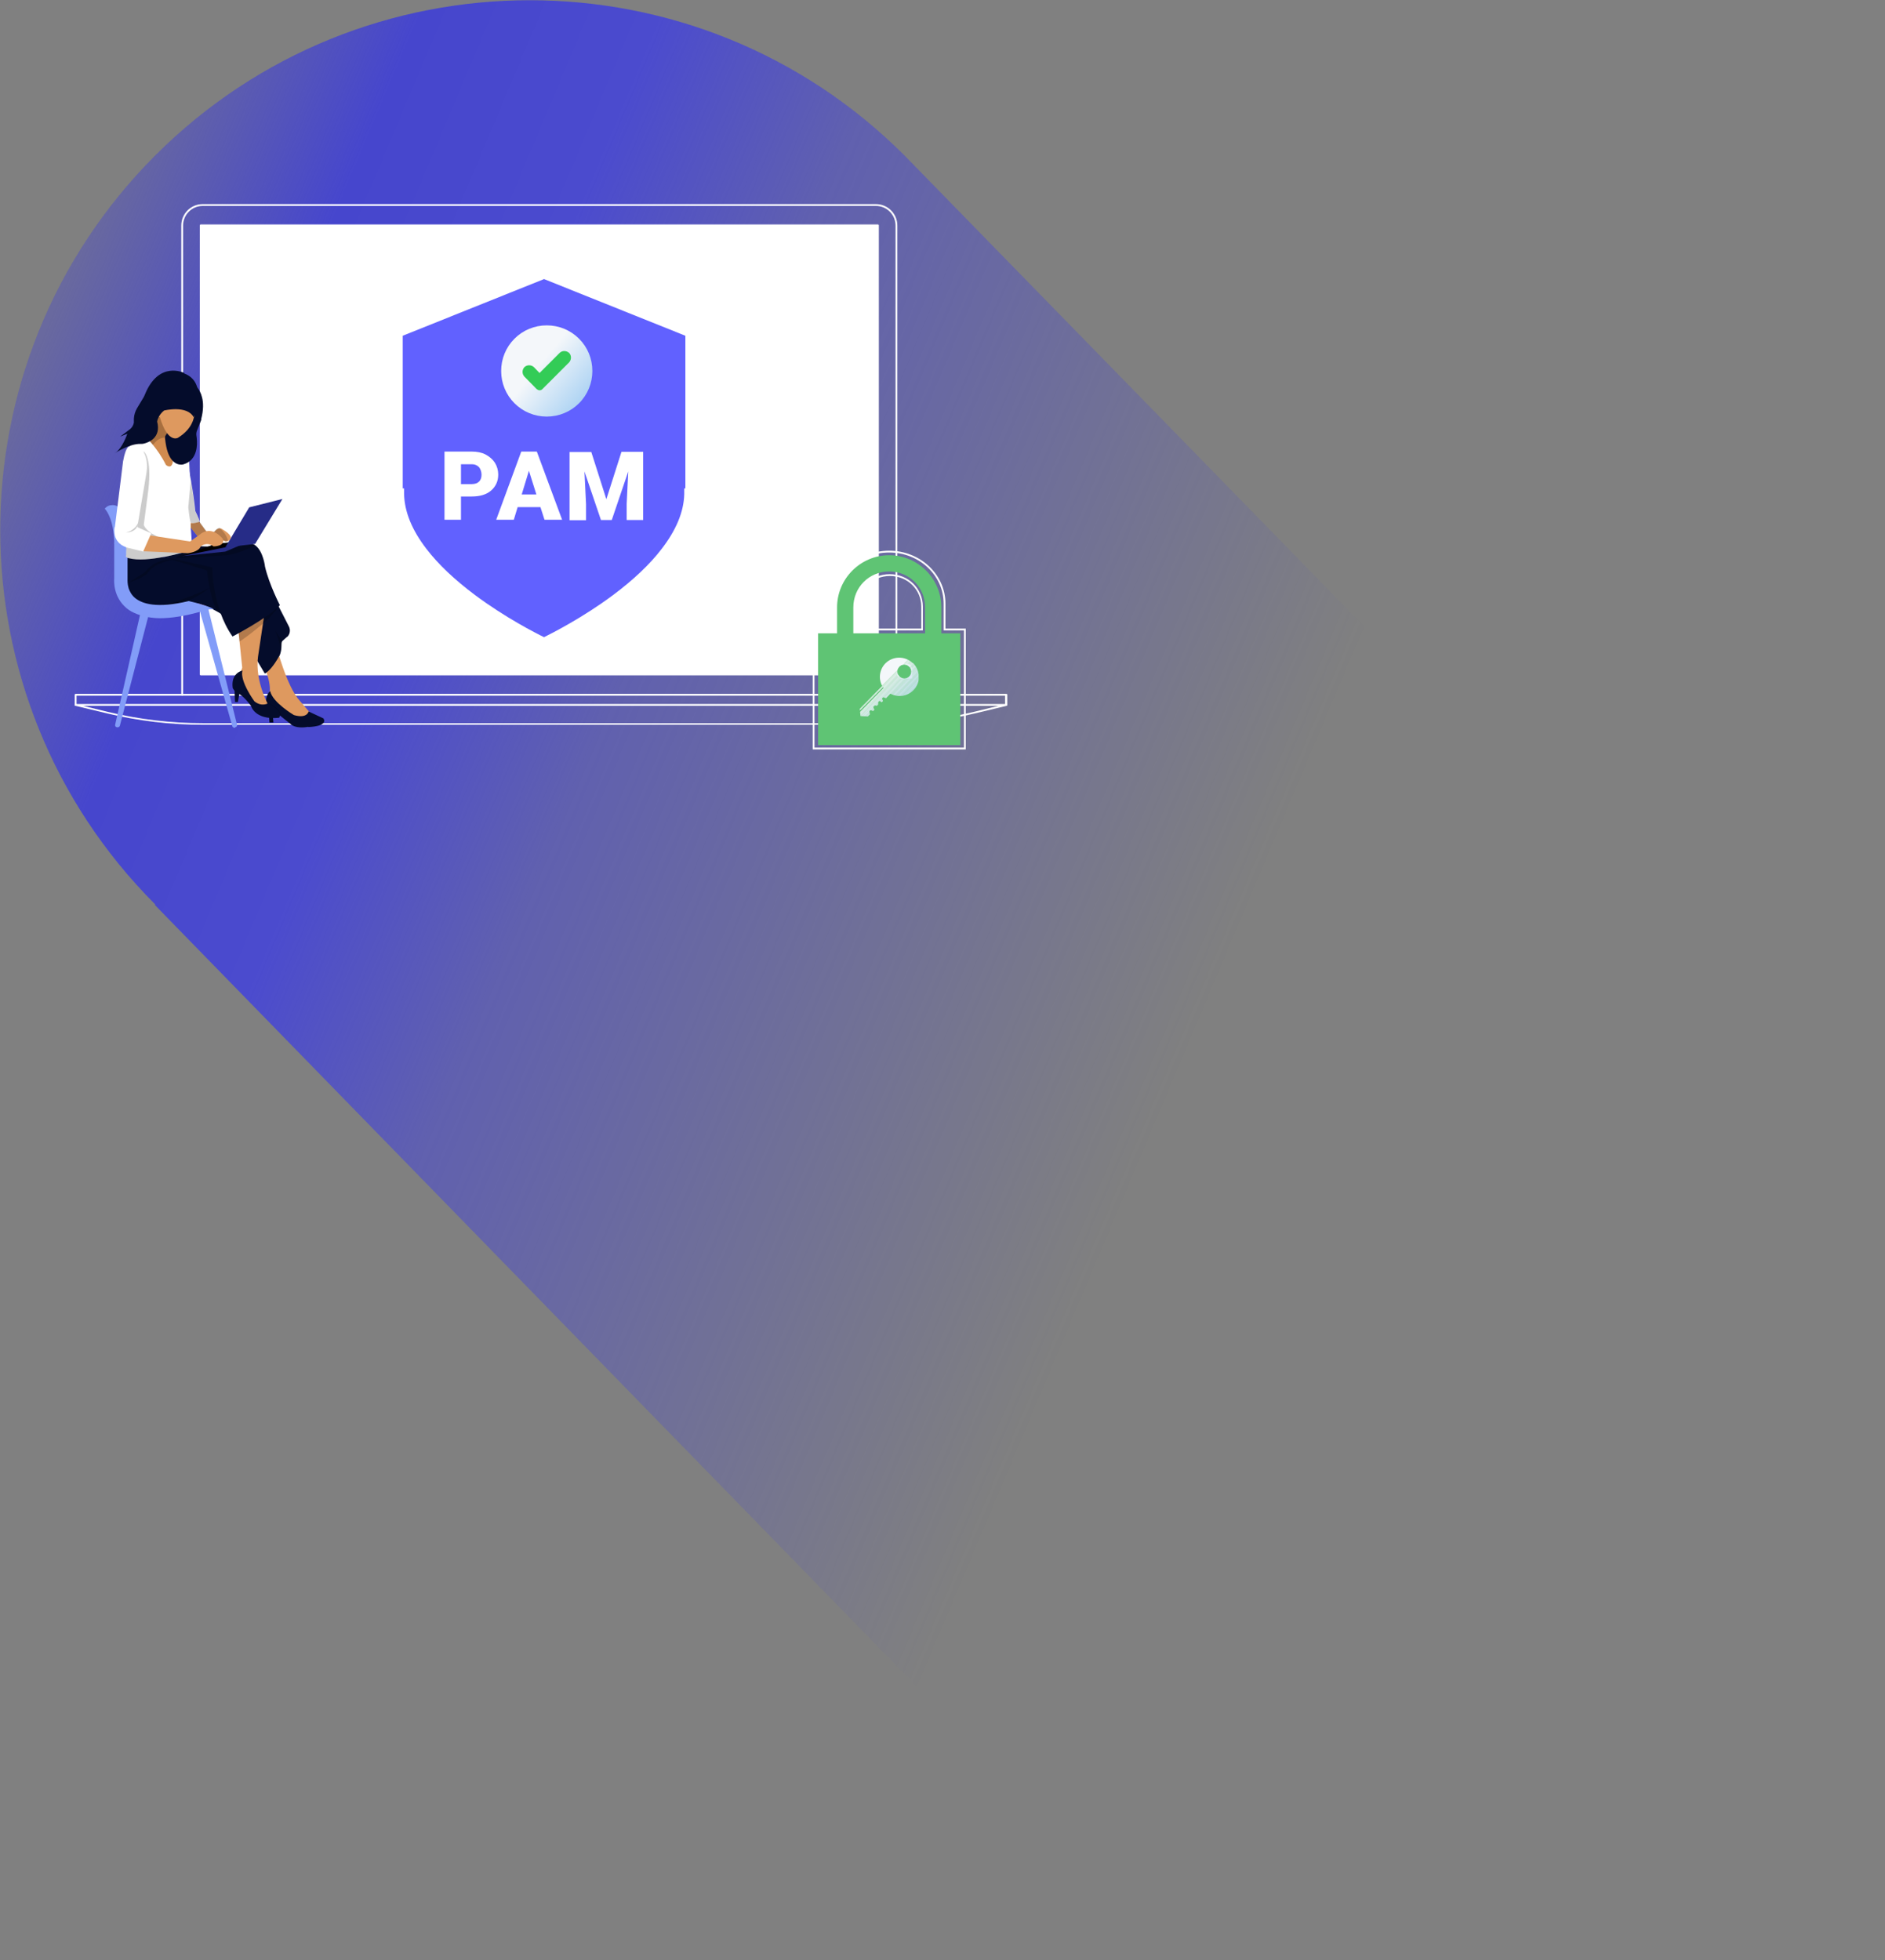 <?xml version="1.0" encoding="UTF-8"?>
<svg id="Layer_2" xmlns="http://www.w3.org/2000/svg" xmlns:xlink="http://www.w3.org/1999/xlink" version="1.1" viewBox="0 0 835 868.2">
  <rect x="0" y="0" width="835" height="868.2" fill="#808080" stroke="none"/>
  <!-- Generator: Adobe Illustrator 29.6.0, SVG Export Plug-In . SVG Version: 2.1.1 Build 207)  -->
  <defs>
    <style>
      .st0 {
        fill: none;
      }

      .st1 {
        fill: #cee4f6;
      }

      .st2 {
        fill: #d8e9f7;
      }

      .st3 {
        fill: #d7e8f7;
      }

      .st4 {
        fill: #ecf3f9;
      }

      .st5 {
        fill: #b7d8f4;
      }

      .st6 {
        fill: #abd2f3;
      }

      .st7 {
        fill: #f3f6fa;
      }

      .st8 {
        fill: #262c87;
      }

      .st9 {
        fill: #cfe4f6;
      }

      .st10 {
        isolation: isolate;
        opacity: .2;
      }

      .st11 {
        fill: #bcdbf5;
      }

      .st12 {
        fill: #040c2b;
      }

      .st13 {
        fill: #c8e1f6;
      }

      .st14 {
        fill: #d2e6f7;
      }

      .st15 {
        fill: #c4dff5;
      }

      .st16 {
        fill: url(#linear-gradient1);
      }

      .st17 {
        fill: #f2f6fa;
      }

      .st18 {
        fill: #c3def5;
      }

      .st19 {
        fill: #f1f5fa;
      }

      .st20 {
        fill: #b5d7f4;
      }

      .st21 {
        fill: #a9d1f3;
      }

      .st22 {
        fill: #6161ff;
      }

      .st23 {
        fill: #c6e0f6;
      }

      .st24 {
        fill: #b2d6f4;
      }

      .st25 {
        fill: #e6f0f9;
      }

      .st26 {
        fill: #cde3f6;
      }

      .st27 {
        fill: #758cfa;
      }

      .st28 {
        fill: #b8d9f4;
      }

      .st29 {
        fill: #afd4f3;
      }

      .st30 {
        fill: #f6471e;
      }

      .st31 {
        fill: #e9f1f9;
      }

      .st32 {
        fill: #5fc474;
      }

      .st33 {
        fill: url(#linear-gradient);
      }

      .st34 {
        fill: #c2def5;
      }

      .st35 {
        fill: #d5e7f7;
      }

      .st36 {
        fill: #d9e9f7;
      }

      .st37 {
        fill: #cce3f6;
      }

      .st38 {
        fill: #bddbf5;
      }

      .st39 {
        fill: #edf3f9;
      }

      .st40 {
        fill: #e7f0f9;
      }

      .st41 {
        fill: #c0ddf5;
      }

      .st42 {
        fill: #eef4f9;
      }

      .st43 {
        fill: #e5eff9;
      }

      .st44 {
        fill: #deecf8;
      }

      .st45 {
        fill: #acd3f3;
      }

      .st46 {
        fill: #daeaf7;
      }

      .st47 {
        fill: #a7d0f3;
      }

      .st48 {
        fill: #dfecf8;
      }

      .st49 {
        fill: #d4e7f7;
      }

      .st50 {
        fill: #de995f;
      }

      .st51 {
        fill: #fff;
      }

      .st52 {
        fill: #dcebf8;
      }

      .st53 {
        fill: #b4d7f4;
      }

      .st54 {
        fill: #cae2f6;
      }

      .st55 {
        fill: #e8f1f9;
      }

      .st56 {
        fill: #bfdcf5;
      }

      .st57 {
        fill: #c7e0f6;
      }

      .st58 {
        fill: #b3d6f4;
      }

      .st59 {
        fill: #add3f3;
      }

      .st60 {
        fill: #aed4f3;
      }

      .st61 {
        fill: #aad2f3;
      }

      .st62 {
        fill: #c9e1f6;
      }

      .st63 {
        fill: #bbdaf5;
      }

      .st64 {
        fill: #a6d0f3;
      }

      .st65 {
        fill: #d1e5f7;
      }

      .st66 {
        fill: #d6e8f7;
      }

      .st67 {
        fill: #e1edf8;
      }

      .st68 {
        fill: #ebf2f9;
      }

      .st69 {
        fill: #a8d1f3;
      }

      .st70 {
        fill: #33cc57;
      }

      .st71 {
        fill: #dbeaf8;
      }

      .st72 {
        fill: #d3e6f7;
      }

      .st73 {
        fill: #c1ddf5;
      }

      .st74 {
        fill: #e2eef8;
      }

      .st75 {
        fill: #e0edf8;
      }

      .st76 {
        fill: #829cf8;
      }

      .st77 {
        fill: #d0e5f7;
      }

      .st78 {
        fill: #b6d8f4;
      }

      .st79 {
        fill: #d18b4f;
      }

      .st80 {
        fill: #eff4fa;
      }

      .st81 {
        fill: #a5cff2;
      }

      .st82 {
        fill: #f4f7fa;
      }

      .st83 {
        fill: #b0d5f4;
      }

      .st84 {
        fill: #c5dff5;
      }

      .st85 {
        fill: #eaf2f9;
      }

      .st86 {
        fill: #bedcf5;
      }

      .st87 {
        fill: #b1d5f4;
      }

      .st88 {
        fill: #f0f5fa;
      }

      .st89 {
        fill: #b9d9f4;
      }

      .st90 {
        fill: #ddebf8;
      }

      .st91 {
        fill: #e3eef8;
      }

      .st92 {
        fill: #cbe2f6;
      }

      .st93 {
        clip-path: url(#clippath);
      }

      .st94 {
        fill: #e4eff8;
      }
    </style>
    <linearGradient id="linear-gradient" x1="881.2" y1="234.3" x2="-25.1" y2="616.6" gradientTransform="translate(0 870) scale(1 -1)" gradientUnits="userSpaceOnUse">
      <stop offset=".4" stop-color="#4b4bce" stop-opacity="0"/>
      <stop offset=".5" stop-color="#4b4bce" stop-opacity=".2"/>
      <stop offset=".7" stop-color="#4b4bce" stop-opacity=".6"/>
      <stop offset=".8" stop-color="#4b4bce"/>
      <stop offset=".9" stop-color="#4646cd"/>
      <stop offset="1" stop-color="#4646cd" stop-opacity=".4"/>
    </linearGradient>
    <linearGradient id="linear-gradient1" x1="239" y1="708.4" x2="270.4" y2="682.8" gradientTransform="translate(0 870) scale(1 -1)" gradientUnits="userSpaceOnUse">
      <stop offset="0" stop-color="#f4f7fa"/>
      <stop offset="1" stop-color="#81bdef"/>
    </linearGradient>
    <clipPath id="clippath">
      <path class="st0" d="M404.3,293.7c-3.4-3.3-8.8-3.2-12.1.1-2.6,2.7-3.2,6.7-1.4,10l-9.9,10.1v.8c0,0,10.3-10.4,10.3-10.4,0,.1.1.2.2.4l-10.4,10.6.2,1.8,3.2.2.9-.9-.2-1.4.5-.5,1.2.4.5-.6-.5-1.2.7-.7.9.2.6-.6v-.9c-.1,0,.5-.7.5-.7l1.1.6.5-.5-.4-1.2.5-.5,1.3.4,1.9-2c3.4,1.8,7.5,1.2,10.2-1.5,1.6-1.6,2.5-3.8,2.4-6.1s-1-4.4-2.6-6h0ZM402.8,295.3c1.2,1.2,1.2,3.1,0,4.3-.6.6-1.3.9-2.2.9-.8,0-1.6-.3-2.2-.9-.6-.6-.9-1.3-.9-2.2,0-.8.3-1.6.9-2.2,1.2-1.2,3.1-1.2,4.3,0h0Z"/>
    </clipPath>
  </defs>
  <g id="Design">
    <g>
      <path class="st33" d="M400.6,68.8h0s0,0,0,0c-91.6-91.6-240.2-91.6-331.8,0-91.6,91.6-91.6,240.2,0,331.8,0,0,0,0,0,0l-.2.2,455.6,467.3,310.8-354.4L400.6,68.8Z"/>
      <g>
        <g>
          <g>
            <rect class="st51" x="88.9" y="99.8" width="300" height="198.9"/>
            <g>
              <path class="st51" d="M397.1,308.1c-.2,0-.4-.2-.4-.4V99.9c0-4.8-3.9-8.7-8.7-8.7H89.8c-4.8,0-8.7,3.9-8.7,8.7v207.8c0,.2-.2.4-.4.4s-.4-.2-.4-.4V99.9c0-5.2,4.2-9.5,9.5-9.5h298.2c5.2,0,9.5,4.2,9.5,9.5v207.8c0,.2-.2.4-.4.4h0Z"/>
              <path class="st51" d="M389.3,321H89.9c-14.2,0-28.5-1.7-42.3-5l-14.2-3.4c-.2,0-.3-.2-.3-.4v-4.5c0-.2.2-.4.4-.4h412.3c.2,0,.4.2.4.4v4.5c0,.2-.1.3-.3.4l-14.2,3.4c-13.8,3.3-28.1,5-42.3,5h0ZM33.9,311.9l13.9,3.4c13.8,3.3,28,5,42.1,5h299.3c14.2,0,28.4-1.7,42.1-5l13.9-3.4v-3.8H33.9v3.8Z"/>
              <path class="st51" d="M445.7,312.6H33.5c-.2,0-.4-.2-.4-.4s.2-.4.4-.4h412.2c.2,0,.4.2.4.4s-.2.4-.4.4Z"/>
              <path class="st51" d="M388.9,299.1H88.9c-.2,0-.4-.2-.4-.4V99.8c0-.2.2-.4.4-.4h300c.2,0,.4.2.4.4v198.9c0,.2-.2.4-.4.4h0ZM89.3,298.4h299.3V100.2H89.3v198.1Z"/>
            </g>
          </g>
          <g>
            <g>
              <path class="st76" d="M51.8,322.1h0c-.6-.1-.9-.6-.8-1.1l12-53c.1-.5.7-.9,1.3-.8l1.7.3c.6.1.9.6.8,1.2l-13.7,52.7c-.1.5-.7.8-1.3.7h0Z"/>
              <path class="st76" d="M104.2,322.1h0c.6-.1.9-.6.8-1.1l-13.1-52.8c-.1-.5-.7-.9-1.3-.7l-1.7.4c-.6.1-.9.6-.8,1.2l14.8,52.5c.1.5.7.8,1.3.7h0Z"/>
            </g>
            <path class="st30" d="M102,271.7c-1.3.9-3.2.6-4.1-.8,0-.1-.2-.2-.3-.3-.5-.4-1.2-.7-2-.8-.4,0-.8,0-1.2,0-1.4-.7-4.5-2-10.6-3.4-.2,0-.3,0-.4-.1,1.2-.3,2.6-.6,3.9-1,.3-.1,1.1-.4,2.1-.6.4-.1.8-.2,1.3-.3.6-.1,1.2-.2,1.8-.3,0,0,.2,0,.3,0,.5,0,1.1,0,1.6-.1.9,0,1.7,0,2.5.1,3.2.5,5,2.1,6,3.5.9,1.3.6,3.2-.8,4.1h0Z"/>
            <path class="st76" d="M56.3,239.5c0-.3,0-.5,0-.8,0,0,0-.2,0-.3-.1-2.2-.3-4.1-.7-5.8h0c-.5-2.6-1.1-4.6-1.8-6.3-.4-1-1.1-1.7-1.9-2.1-.7-.4-1.4-.5-2.1-.5-1.3,0-2.5.5-3.4,1.6,0,0,0,0,0,0,.1.1,3.2,3.1,4,11.7,0,.8.1,1.7.2,2.6v1.1l5.3,2.3v3c-.1,0-.1.9-.1.9.2.1.5.2.7.3v-7.6h0Z"/>
            <g>
              <path class="st50" d="M122.4,286.1s4.5,17.8,10.4,24.3l6.9,8-9.6,1.2-11.2-11.1s2.2-3-1.5-12.5l5-9.9h0Z"/>
              <path class="st12" d="M136.6,321.9c-5.9,1-7.7-1.1-7.7-1.1l-4.4-3.5-3.8-2.9.4,5.6h-1.7l-.5-6.3c-.9-2-1.1-3.5-.9-4.6.4-2.1,1.7-3,1.7-3,1,5,10.5,10.6,10.5,10.6,5.9,1.7,6.5-1.6,6.5-1.6l6.6,3.1c2.1,3.7-6.8,3.8-6.8,3.8h0Z"/>
              <path class="st10" d="M124.4,317.3l-3.8-2.9.4,5.6h-1.7l-.5-6.3c-.9-2-1.1-3.5-.9-4.6l1,2.3s5.8,2.5,5.4,5.9Z"/>
              <path class="st12" d="M127.3,281.9l-2.1,1.9c0,0-.1.1-.2.2-.2.3-.3.6-.3,1,0,1.5-.1,2.8-.3,3.6-.2,1-.5,1.6-.5,1.6,0,.2-.2.3-.3.5-2.5,4.5-4.6,6.5-5.6,7.2-.4.3-.7.4-.7.4l-3.1-5.2-6.1-10.2-1.6-2.7-1.1-1.8-.8-1.4c-.4-.4-.9-.8-1.3-1.1-1.6-1.3-3.1-2.5-4.5-3.4-.4-.3-.8-.5-1.2-.8-.6-.4-1.2-.7-1.7-1-2.2-1.2-4-2.1-5.5-2.6-2.7-1-4.2-1-4.2-1-2.1.3-4.1.6-5.9.8-3.4.4-6.3.5-8.8.4-3.6,0-6.3-.4-8.3-.8-3.4-.7-6.2-3.5-7.1-7.1-1.2-4.7-.4-9.9.2-13,.2-.9.4-1.7.5-2.1.1-.4.2-.6.2-.6l8,1.2,6.2.7h0l2.1.2,4.4.5h.9c0,.1,15.4,1.9,15.4,1.9l20.9,2.4,6.3,12.4,1.7,3.4h0c0,.1.6,1.3.6,1.3l.2.4h0l4.3,8.4c.8,1.6.4,3.6-.9,4.7h0Z"/>
              <path class="st50" d="M119.9,314.1h-6.8l-7.8-12.9,2-5.5-1.2-11.6-.6-5.9-.2-1.5,12-5.7-.8,5.1-2.2,14.7c0,.7-.2,1.4-.2,2.1-.5,11.1,5.7,21.1,5.7,21.1h0Z"/>
              <path class="st12" d="M107.3,297s-5.2,1.1-4.2,7.8l.8,1.2.2,4.9h1.3l.6-3.5s1.7.7,5.2,5.2c0,0,1.5,6.4,12.4,5.3,0,0,2.4-2.6-4.9-6.4,0,0-2.8,1.7-6-.9,0,0-6.6-8.9-5.3-13.7h0Z"/>
              <path class="st10" d="M123.1,267v2.2s-2.8,3.8-6.5,6.9c-2.6,2.2-5.7,4.7-8.4,6.6-.7.5-1.4,1-2.1,1.4l-.6-5.9-.8-1.4c-.4-.4-.9-.8-1.3-1.1l18.1-12,1.7,3.4h0Z"/>
              <path class="st10" d="M98.8,272.2c-1-.7-2-1.3-2.9-1.8-3.2-7.1-4.2-17.7-4.2-17.7l-20.5-6.4,22.9,2.6,1.9,2.4,2.6,21h0Z"/>
              <path class="st10" d="M76.6,247.9s-8.2,1.1-11.5,6.3c0,0-3.8,2.8-7.8,3.6l6.8-4.3s4.7-6.5,12.4-5.6h0Z"/>
              <path class="st10" d="M92.5,260.6s-.4.4-1.2.9c-1.8,1.3-5.6,3.7-10.9,6.1-3.4.4-6.3.5-8.8.4,0,0,9.1-2,18.5-6.3.8-.4,1.7-.8,2.5-1.2h0Z"/>
              <path class="st12" d="M123.9,268.1c-5.6,5.9-20.9,13.8-20.9,13.8-9.2-13.1-8.9-30.6-8.9-30.6l-26.8-5.9,8.1-4.6s4.1.5,9.4.9c7.4.5,17.4.8,22.5-.9.1,0,.3,0,.4-.1,2.3-.7,4.2-.1,5.5.9,3.5,2.8,4.2,9.4,4.2,9.4,1.8,7.8,6.6,17.1,6.6,17.1h0Z"/>
              <path class="st27" d="M123.9,293.8l.2-.5c0,.3-.1.5-.2.5Z"/>
              <path class="st10" d="M124.7,284.9c0,1.5-.1,2.8-.3,3.6-.2-2.3-.9-5.4-2.6-9.3l3.2,4.7c-.2.3-.3.6-.3,1h0Z"/>
              <path class="st10" d="M113.1,241.6c-3.4,1.7-9.8,4.4-14.3,4.4l-21.2,1.3,7.1-5.5c7.4.5,17.4.8,22.5-.9.1,0,.3,0,.4-.1,2.3-.7,4.2-.1,5.5.9h0Z"/>
              <g>
                <polygon points="95.6 240.8 111.8 239.2 99.3 243.4 80.5 246.3 95.6 240.8"/>
                <polygon class="st8" points="110.4 224.7 125.1 221 113 240.9 99.8 242.4 110.4 224.7"/>
                <polygon class="st8" points="80.5 246.3 99.8 244.3 111.8 239.2 99.8 242.4 80.5 246.3"/>
              </g>
              <path class="st50" d="M102.3,237.7s0,1.4-1.3,1.9c-.3.1-.7.2-1.1.2l-2.9-1.2-7.9.9-5.8-7.3-.9-1.1,5.3-.7.4.5,3,4.1.4.6s1.9,1.4,3.6-.2c0,0,.9-1.3,2.2-1.4.5,0,1,.2,1.5.6,0,0,2.9,1.6,3.5,3.3Z"/>
              <path class="st10" d="M101,239.5c-.3.1-.7.2-1.1.2l-2.9-1.2-7.9.9-5.8-7.3,3.6-.6,1.2-.8,3,4.1.4.6s1.9,1.4,3.6-.2c0,0,.9-1.3,2.2-1.4,1.3,1.2,3.2,3.2,3.7,5.8h0Z"/>
              <polygon class="st79" points="79.7 204.6 75.1 209.1 66 198.9 62.9 195.4 69.8 179.6 75.2 177.7 77.7 192.7 79.7 204.6"/>
              <path class="st10" d="M77.7,192.7l-3,1.5s-3.8-2.1-7.5,3.6c-.3.4-.7.8-1.2,1.1l-3.1-3.5,6.9-15.8,5.3-1.9,2.6,15h0Z"/>
              <g>
                <path class="st51" d="M88.4,231.1s-2.9.9-3.8.5c-.3-.1-.8-3.1-1.2-6.9-.9-7.3-1.7-17.7-1.7-17.7l1.6-1.2s.6,3.1,1.3,7.1c.8,4.4,1.6,9.9,1.9,13.4,0,0,1.6,3.2,2,4.8h0Z"/>
                <path class="st51" d="M85.3,243.5s-.1,0-3.6,1c-.3,0-.6.2-.9.3,0,0-.2,0-.2,0-2.1.6-4.6,1.2-7.1,1.7-.2,0-.4,0-.5.1,0,0-.2,0-.3,0-5.6,1.1-11.6,1.7-15.7.6-.2,0-.3-.1-.5-.1-.3,0-.5-.2-.8-.3v-.9s.2-3.5.2-3.5l.2-6.4h0c0,0,.2-6.2.2-6.2h0l1-28.3v-3.8c.1,0,.2,0,.2-.2h0c.4-.9,2.2-4.8,6.4-4.3,0,0,0,0,.1,0,0,0,1,.7,2.4,2.3.4.4.9,1,1.4,1.6,1.7,2.1,3.8,5,5.7,8.8,0,0,2.5,2.3,3.1-1.5v-8.5h6.2s.6,1.8,1,8.7c.1,1.8.2,3.8.3,6.3,0,1.5,0,3.1.1,4.9,0,2.9,0,6.2,0,10l.3,5.1v.9c0,0,0,.2,0,.2v2.1c.1,0,.4,5.3.4,5.3l.2,2.6v1.8c.1,0,.1,0,.1,0Z"/>
              </g>
              <path class="st10" d="M88.4,231.1s-2.9.9-3.8.5c-.3-.1-.8-3.1-1.2-6.9l1.1-11.9c.8,4.4,1.6,9.9,1.9,13.4,0,0,1.6,3.2,2,4.8h0Z"/>
              <path class="st10" d="M81.7,244.5c-.3,0-.6.2-.9.3,0,0-.2,0-.2,0-2.1.6-4.6,1.2-7.1,1.7-.2,0-.4,0-.5.1,0,0-.2,0-.3,0-5.6,1.1-11.6,1.7-15.7.6-.2,0-.3-.1-.5-.1,0,0,0,0,0,0-.2,0-.5-.2-.7-.3v-.9s.1-3,.1-3v-.6s.3-6.4.3-6.4h0c0,0,.2-6.2.2-6.2h0l1-28.3,6.3-1.4h0c0,0,3.7,2.4,2,17.1l-2,15.3s.2,1.6,3.4,3.8l2.2,1.2,6,3.4,6.1,3.4.3.2h0Z"/>
              <path class="st50" d="M62.3,244.1l20.9.9s4.7-.4,5.7-3c0,0,2.5-2.3,5.7,0,0,0,5.3,0,4.1-3.3,0,0-4.8-6.6-10.4-1.8l-4.1,2.9-19.9-3-2,7.3h0Z"/>
              <path class="st51" d="M67,236.2l-.4.9-3.1,7v.2c0,0-1.2-.3-1.2-.3l-4.9-1.2c-.2,0-.3,0-.5-.1-.4-.1-.8-.2-1.2-.4-3-1.1-4.3-3.2-4.8-5-.3-1.3-.3-2.5-.2-3.2,0-.5.2-.8.2-.8l1.5-11.9,2.1-17c1.3-7.2,2.9-6.7,2.9-6.7,3.2-1.3,5.1.2,6.2,2.4h0c.3.6.6,1.2.8,1.8.8,2.4.9,4.9.5,7.4l-3.8,22.5-.2,1.1h0v.6c-.1,0,6.1,2.7,6.1,2.7Z"/>
              <path class="st12" d="M89.2,185.8s-.9,2.4-1.9,4.8c-.3.7-.4,1.5-.3,2.3.4,2.5.9,8.6-3.3,11.6-.7.5-1.6.9-2.6,1.2,0,0-4.4,1.2-6.7-5.2-.6-1.6-1-3.7-1.3-6.4h0c0-.5,0-.9.3-1.3l.6-.9,5.1-9.1,7-12.4s2.4,1.5,3.4,5.6c.6,2.3.7,5.5-.4,9.7h0Z"/>
              <path class="st50" d="M78.8,193.9s-4.5,2.7-8-9.2h-5.8l4-12.1,13.5-2.1s10.5,14.7-3.7,23.4Z"/>
              <path class="st12" d="M81.6,165.2s-11.2-5.7-17.4,9.5c-.2.4-.3.8-.5,1.1l-3,5c-.8,1.4-1.3,2.9-1.4,4.6v1.8c-.2,1.1-.8,2.1-1.6,2.8l-4.5,3.4,3.2-1.3s-2.2,6.6-5.5,8.6c0,0,6.5-4.3,11.5-4.1.4,0,.8,0,1.2-.1,2.2-.5,7.9-2.6,6-9.8,0,0,.4-2.8,3.1-4.9,0,0,10.2-2.5,13.1,3,0,0,6.7-15.3-4.2-19.4h0Z"/>
              <path class="st10" d="M61.1,231.7s-1.1,3.1-5.3,4.2c0,0,5.1,0,5.3-4.2Z"/>
            </g>
            <path class="st76" d="M94.5,269.8c-.2,0-.3,0-.4,0-1.5,0-3.1.5-4.2.8-.2,0-.4.1-.5.2h-.1s-.1,0-.1,0c-7,2-13.2,3-18.4,3s-11.3-1.5-14.8-4.5c-5.8-4.9-5.5-11.8-5.4-13.1v-15.7l5.3,2.3v3c-.1,0-.1.9-.1.9.2.1.5.2.7.3v9.6h0c0,.3-.1,2,.5,4h0c.5,1.4,1.3,3,2.9,4.3,3.1,2.5,9.6,4.7,23.7,1.3.1,0,.3,0,.4.1,6.1,1.4,9.3,2.7,10.6,3.4h0Z"/>
          </g>
        </g>
        <g>
          <path class="st22" d="M242.1,282.7h0ZM241,282.2c-3.9-1.9-17.2-8.7-30.5-18.6-9.1-6.8-16.4-13.7-21.6-20.5-6.4-8.3-9.7-16.4-9.9-24.2v-2.6h-.6v-67.6l62.6-25.1,62.6,25.1v67.6h-.5v2.6c-.2,7.8-3.6,15.9-10,24.2-5.2,6.8-12.5,13.7-21.6,20.5-13.3,9.9-26.7,16.7-30.5,18.6h0Z"/>
          <g>
            <path class="st51" d="M204.2,220v10.2h-7.3v-30.2h12.1c2.3,0,4.4.4,6.1,1.3s3.1,2.1,4.1,3.6c1,1.6,1.5,3.4,1.5,5.3,0,2.9-1.1,5.3-3.2,7.1-2.1,1.8-5,2.6-8.7,2.6h-4.7ZM204.2,214.4h4.8c1.4,0,2.5-.4,3.2-1.1.7-.7,1.1-1.7,1.1-3s-.4-2.5-1.1-3.4c-.8-.8-1.8-1.3-3.1-1.3h-4.9v8.7Z"/>
            <path class="st51" d="M239.3,224.6h-10l-1.7,5.6h-7.8l11.1-30.2h6.9l11.2,30.2h-7.8l-1.8-5.6h0ZM231.1,219h6.5l-3.3-10.5-3.2,10.5Z"/>
            <path class="st51" d="M261.9,200.1l6.7,21,6.7-21h9.6v30.2h-7.3v-7.1l.7-14.4-7.3,21.5h-4.8l-7.3-21.5.7,14.5v7.1h-7.3v-30.2h9.6,0Z"/>
          </g>
        </g>
        <g>
          <path class="st16" d="M242.2,184.5c-5.4,0-10.5-2.1-14.3-5.9-3.8-3.8-5.9-8.9-5.9-14.3s2.1-10.5,5.9-14.3c3.8-3.8,8.9-5.9,14.3-5.9s10.5,2.1,14.3,5.9c3.8,3.8,5.9,8.9,5.9,14.3s-2.1,10.5-5.9,14.3c-3.8,3.8-8.9,5.9-14.3,5.9Z"/>
          <path class="st70" d="M237.8,172.4l-5.5-5.6c-1.1-1.2-1.1-3,0-4.2h0c1.2-1.1,3-1.1,4.2,0l2.5,2.6,8.9-8.9c1.1-1.1,3-1.1,4.2,0h0c1.1,1.1,1.1,3,0,4.2l-11.9,11.9c-.6.6-1.7.6-2.3,0h0Z"/>
        </g>
      </g>
      <path class="st51" d="M242,288.6h-.3c-4.1-2.1-18.5-9.5-32.8-20.1-9.8-7.3-17.7-14.7-23.3-22.1-6.9-9-10.5-17.8-10.7-26.3v-2.1h-.6v-73.5l67.8-27.2,67.8,27.2v73.5h-.6v2.1c-.2,8.4-3.9,17.3-10.8,26.3-5.6,7.3-13.5,14.7-23.3,22.1-14.3,10.6-28.7,18-32.8,20h-.3c0,.1,0,.1,0,.1ZM175.6,216.8h.5v3.4c.3,8.2,3.8,16.7,10.6,25.5,5.6,7.2,13.3,14.6,23.1,21.8,13.9,10.3,27.9,17.5,32.3,19.7,4.4-2.2,18.4-9.4,32.3-19.7,9.7-7.2,17.5-14.6,23-21.8,6.8-8.8,10.3-17.3,10.5-25.5v-3.4h.6v-71.3l-66.4-26.7-66.4,26.7v71.3h0Z"/>
      <g>
        <path class="st32" d="M393.9,245.9c-12.7,0-23.1,10.4-23.1,23.1v11.5h-8.4v49.5h63v-49.5h-8.4v-11.5c0-12.7-10.4-23.1-23.1-23.1h0ZM393.9,253.1c8.9,0,15.9,7,15.9,15.9v11.5h-31.8v-11.5c0-8.9,7-15.9,15.9-15.9Z"/>
        <g class="st93">
          <g>
            <polygon class="st82" points="400.3 294.1 397.6 296.8 397.6 294.1 400.3 294.1"/>
            <polygon class="st82" points="400.7 294.1 397.6 297.2 397.6 296.8 400.3 294.1 400.7 294.1"/>
            <polygon class="st7" points="401.1 294.1 397.6 297.6 397.6 297.2 400.7 294.1 401.1 294.1"/>
            <polygon class="st17" points="401.5 294.1 397.6 298 397.6 297.6 401.1 294.1 401.5 294.1"/>
            <polygon class="st19" points="401.9 294.1 397.6 298.4 397.6 298 401.5 294.1 401.9 294.1"/>
            <polygon class="st88" points="402.3 294.1 397.6 298.7 397.6 298.4 401.9 294.1 402.3 294.1"/>
            <polygon class="st80" points="402.4 294.1 402.5 294.2 397.6 299.1 397.6 298.7 402.3 294.1 402.4 294.1"/>
            <polygon class="st42" points="402.5 294.2 402.7 294.4 397.6 299.5 397.6 299.5 397.6 299.1 402.5 294.2"/>
            <rect class="st39" x="396.6" y="296.9" width="7.2" height=".3" transform="translate(-93.2 367.1) rotate(-44.7)"/>
            <rect class="st4" x="396.8" y="297.1" width="7.2" height=".3" transform="translate(-93.3 367.3) rotate(-44.7)"/>
            <rect class="st68" x="397" y="297.3" width="7.2" height=".3" transform="translate(-93.4 367.5) rotate(-44.7)"/>
            <rect class="st85" x="397.2" y="297.4" width="7.2" height=".3" transform="translate(-93.5 367.6) rotate(-44.7)"/>
            <rect class="st31" x="397.4" y="297.6" width="7.2" height=".3" transform="translate(-93.5 367.8) rotate(-44.7)"/>
            <polygon class="st55" points="403.7 295.4 403.9 295.6 398.8 300.5 398.6 300.5 398.5 300.5 403.7 295.4"/>
            <polygon class="st40" points="403.9 295.6 404 295.7 404 295.8 399.2 300.5 398.8 300.5 403.9 295.6"/>
            <polygon class="st25" points="404 296.2 399.6 300.5 399.2 300.5 404 295.8 404 296.2"/>
            <polygon class="st43" points="404 296.6 400 300.5 399.6 300.5 404 296.2 404 296.6"/>
            <polygon class="st94" points="404 296.9 400.4 300.5 400 300.5 404 296.6 404 296.9"/>
            <polygon class="st91" points="404 297.3 400.8 300.5 400.4 300.5 404 296.9 404 297.3"/>
            <polygon class="st74" points="404 297.7 401.1 300.5 400.8 300.5 404 297.3 404 297.7"/>
            <polygon class="st67" points="404 298.1 401.5 300.5 401.1 300.5 404 297.7 404 298.1"/>
            <polygon class="st75" points="404 298.5 401.9 300.5 401.5 300.5 404 298.1 404 298.5"/>
            <polygon class="st48" points="404 298.8 402.3 300.5 401.9 300.5 404 298.5 404 298.8"/>
            <polygon class="st44" points="404 299.2 402.7 300.5 402.3 300.5 404 298.8 404 299.2"/>
            <polygon class="st90" points="404 299.6 403.1 300.5 402.7 300.5 404 299.2 404 299.6"/>
            <polygon class="st52" points="404 300 403.5 300.5 403.1 300.5 404 299.6 404 300"/>
            <polygon class="st71" points="404 300.4 403.8 300.5 403.5 300.5 404 300 404 300.4"/>
            <polygon class="st46" points="403.8 300.5 404 300.4 404 300.5 403.8 300.5"/>
            <polygon class="st82" points="401.9 290.4 403 291.5 380.9 313.3 380.9 290.4 401.9 290.4"/>
            <polygon class="st82" points="403 291.5 403.1 291.7 380.9 313.7 380.9 313.3 403 291.5"/>
            <polygon class="st7" points="403.1 291.7 403.3 291.9 380.9 314.1 380.9 313.7 403.1 291.7"/>
            <polygon class="st17" points="403.3 291.9 403.5 292.1 380.9 314.4 380.9 314.1 403.3 291.9"/>
            <polygon class="st19" points="403.5 292.1 403.7 292.3 380.9 314.8 380.9 314.4 403.5 292.1"/>
            <polygon class="st88" points="403.7 292.3 403.9 292.5 380.9 315.2 380.9 314.8 403.7 292.3"/>
            <polygon class="st80" points="403.9 292.5 404.1 292.7 380.9 315.6 380.9 315.2 403.9 292.5"/>
            <polygon class="st42" points="404.1 292.7 404.3 292.9 380.9 316 380.9 315.6 404.1 292.7"/>
            <polygon class="st39" points="404.3 292.9 404.5 293 380.9 316.3 380.9 316 404.3 292.9"/>
            <polygon class="st4" points="404.5 293 404.7 293.2 380.9 316.7 380.9 316.3 404.5 293"/>
            <polygon class="st68" points="404.7 293.2 404.9 293.4 380.9 317.1 380.9 316.7 404.7 293.2"/>
            <polygon class="st85" points="404.9 293.4 405.1 293.6 381 317.4 380.9 317.4 380.9 317.1 404.9 293.4"/>
            <polygon class="st31" points="405.1 293.6 405.2 293.8 381.4 317.4 381 317.4 405.1 293.6"/>
            <polygon class="st55" points="405.2 293.8 405.4 294 381.8 317.4 381.4 317.4 405.2 293.8"/>
            <polygon class="st40" points="405.4 294 405.6 294.2 382.1 317.4 381.8 317.4 405.4 294"/>
            <polygon class="st25" points="405.6 294.2 405.8 294.4 382.5 317.4 382.1 317.4 405.6 294.2"/>
            <polygon class="st43" points="405.8 294.4 406 294.6 382.9 317.4 382.5 317.4 405.8 294.4"/>
            <polygon class="st94" points="406 294.6 406.2 294.8 383.3 317.4 382.9 317.4 406 294.6"/>
            <polygon class="st91" points="406.2 294.8 406.4 295 383.7 317.4 383.3 317.4 406.2 294.8"/>
            <polygon class="st74" points="406.4 295 406.6 295.2 384.1 317.4 383.7 317.4 406.4 295"/>
            <polygon class="st67" points="406.6 295.2 406.8 295.4 384.5 317.4 384.1 317.4 406.6 295.2"/>
            <polygon class="st75" points="406.8 295.4 406.9 295.5 406.9 295.6 384.9 317.4 384.5 317.4 406.8 295.4"/>
            <polygon class="st48" points="406.9 296 385.2 317.4 384.9 317.4 406.9 295.6 406.9 296"/>
            <polygon class="st44" points="406.9 296.3 385.6 317.4 385.2 317.4 406.9 296 406.9 296.3"/>
            <polygon class="st90" points="406.9 296.7 386 317.4 385.6 317.4 406.9 296.3 406.9 296.7"/>
            <polygon class="st52" points="406.9 297.1 386.4 317.4 386 317.4 406.9 296.7 406.9 297.1"/>
            <polygon class="st71" points="406.9 297.5 386.8 317.4 386.4 317.4 406.9 297.1 406.9 297.5"/>
            <polygon class="st46" points="406.9 297.9 387.2 317.4 386.8 317.4 406.9 297.5 406.9 297.9"/>
            <polygon class="st36" points="406.9 298.2 387.5 317.4 387.2 317.4 406.9 297.9 406.9 298.2"/>
            <polygon class="st2" points="406.9 298.6 387.9 317.4 387.5 317.4 406.9 298.2 406.9 298.6"/>
            <polygon class="st3" points="406.9 299 388.3 317.4 387.9 317.4 406.9 298.6 406.9 299"/>
            <polygon class="st66" points="406.9 299.4 388.7 317.4 388.3 317.4 406.9 299 406.9 299.4"/>
            <polygon class="st35" points="406.9 299.8 389.1 317.4 388.7 317.4 406.9 299.4 406.9 299.8"/>
            <polygon class="st49" points="406.9 300.1 389.5 317.4 389.1 317.4 406.9 299.8 406.9 300.1"/>
            <polygon class="st72" points="406.9 300.5 389.9 317.4 389.5 317.4 406.9 300.1 406.9 300.5"/>
            <polygon class="st14" points="406.9 300.9 390.2 317.4 389.9 317.4 406.9 300.5 406.9 300.9"/>
            <polygon class="st65" points="406.9 301.3 390.6 317.4 390.2 317.4 406.9 300.9 406.9 301.3"/>
            <polygon class="st77" points="406.9 301.7 391 317.4 390.6 317.4 406.9 301.3 406.9 301.7"/>
            <polygon class="st9" points="406.9 302 391.4 317.4 391 317.4 406.9 301.7 406.9 302"/>
            <polygon class="st1" points="406.9 302.4 391.8 317.4 391.4 317.4 406.9 302 406.9 302.4"/>
            <polygon class="st26" points="406.9 302.8 392.2 317.4 391.8 317.4 406.9 302.4 406.9 302.8"/>
            <polygon class="st37" points="406.9 303.2 392.5 317.4 392.2 317.4 406.9 302.8 406.9 303.2"/>
            <polygon class="st92" points="406.9 303.6 392.9 317.4 392.5 317.4 406.9 303.2 406.9 303.6"/>
            <polygon class="st54" points="406.9 304 393.3 317.4 392.9 317.4 406.9 303.6 406.9 304"/>
            <polygon class="st62" points="406.9 304.3 393.7 317.4 393.3 317.4 406.9 304 406.9 304.3"/>
            <polygon class="st13" points="406.9 304.7 394.1 317.4 393.7 317.4 406.9 304.3 406.9 304.7"/>
            <polygon class="st57" points="406.9 305.1 394.5 317.4 394.1 317.4 406.9 304.7 406.9 305.1"/>
            <polygon class="st23" points="406.9 305.5 394.9 317.4 394.5 317.4 406.9 305.1 406.9 305.5"/>
            <polygon class="st84" points="406.9 305.9 395.2 317.4 394.9 317.4 406.9 305.5 406.9 305.9"/>
            <polygon class="st15" points="406.9 306.2 395.6 317.4 395.2 317.4 406.9 305.9 406.9 306.2"/>
            <polygon class="st18" points="406.9 306.6 396 317.4 395.6 317.4 406.9 306.2 406.9 306.6"/>
            <polygon class="st34" points="406.9 307 396.4 317.4 396 317.4 406.9 306.6 406.9 307"/>
            <polygon class="st73" points="406.9 307.4 396.8 317.4 396.4 317.4 406.9 307 406.9 307.4"/>
            <polygon class="st41" points="406.9 307.8 397.2 317.4 396.8 317.4 406.9 307.4 406.9 307.8"/>
            <polygon class="st56" points="406.9 308.1 397.6 317.4 397.2 317.4 406.9 307.8 406.9 308.1"/>
            <polygon class="st86" points="406.9 308.5 397.9 317.4 397.6 317.4 406.9 308.1 406.9 308.5"/>
            <polygon class="st38" points="406.9 308.9 398.3 317.4 397.9 317.4 406.9 308.5 406.9 308.9"/>
            <polygon class="st11" points="406.9 309.3 398.7 317.4 398.3 317.4 406.9 308.9 406.9 309.3"/>
            <polygon class="st63" points="406.9 309.7 399.1 317.4 398.7 317.4 406.9 309.3 406.9 309.7"/>
            <polygon class="st89" points="406.9 310 399.5 317.4 399.1 317.4 406.9 309.7 406.9 310"/>
            <polygon class="st28" points="406.9 310.4 399.9 317.4 399.5 317.4 406.9 310 406.9 310.4"/>
            <polygon class="st5" points="406.9 310.8 400.3 317.4 399.9 317.4 406.9 310.4 406.9 310.8"/>
            <polygon class="st78" points="406.9 311.2 400.6 317.4 400.3 317.4 406.9 310.8 406.9 311.2"/>
            <polygon class="st20" points="406.9 311.6 401 317.4 400.6 317.4 406.9 311.2 406.9 311.6"/>
            <polygon class="st53" points="406.9 312 401.4 317.4 401 317.4 406.9 311.6 406.9 312"/>
            <polygon class="st58" points="406.9 312.3 401.8 317.4 401.4 317.4 406.9 312 406.9 312.3"/>
            <polygon class="st24" points="406.9 312.7 402.2 317.4 401.8 317.4 406.9 312.3 406.9 312.7"/>
            <polygon class="st87" points="406.9 313.1 402.6 317.4 402.2 317.4 406.9 312.7 406.9 313.1"/>
            <polygon class="st83" points="406.9 313.5 403 317.4 402.6 317.4 406.9 313.1 406.9 313.5"/>
            <polygon class="st29" points="406.9 313.9 403.3 317.4 403 317.4 406.9 313.5 406.9 313.9"/>
            <polygon class="st60" points="406.9 314.2 403.7 317.4 403.3 317.4 406.9 313.9 406.9 314.2"/>
            <polygon class="st59" points="406.9 314.6 404.1 317.4 403.7 317.4 406.9 314.2 406.9 314.6"/>
            <polygon class="st45" points="406.9 315 404.5 317.4 404.1 317.4 406.9 314.6 406.9 315"/>
            <polygon class="st6" points="406.9 315.4 404.9 317.4 404.5 317.4 406.9 315 406.9 315.4"/>
            <polygon class="st61" points="406.9 315.8 405.3 317.4 404.9 317.4 406.9 315.4 406.9 315.8"/>
            <polygon class="st21" points="406.9 316.1 405.6 317.4 405.3 317.4 406.9 315.8 406.9 316.1"/>
            <polygon class="st69" points="406.9 316.5 406 317.4 405.6 317.4 406.9 316.1 406.9 316.5"/>
            <polygon class="st47" points="406.9 316.9 406.4 317.4 406 317.4 406.9 316.5 406.9 316.9"/>
            <polygon class="st64" points="406.9 317.3 406.8 317.4 406.4 317.4 406.9 316.9 406.9 317.3"/>
            <polygon class="st81" points="406.8 317.4 406.9 317.3 406.9 317.4 406.8 317.4"/>
          </g>
        </g>
        <path class="st51" d="M427.8,331.9h-67.8v-53.5h9v-11.1c0-12.9,11.2-23.4,24.9-23.4s24.9,10.5,24.9,23.4v11.1h9v53.5h0ZM360.8,331.1h66.2v-51.9h-9v-11.9c0-12.5-10.8-22.6-24.1-22.6s-24.1,10.1-24.1,22.6v11.9h-9v51.9h0ZM408.8,279.2h-29.4v-10.5c0-8,6.5-14.4,14.7-14.4s14.7,6.3,14.7,14.4v10.5ZM380.2,278.4h27.9v-9.7c0-7.6-6.1-13.6-13.9-13.6s-13.9,6-13.9,13.6v9.7Z"/>
      </g>
    </g>
  </g>
</svg>